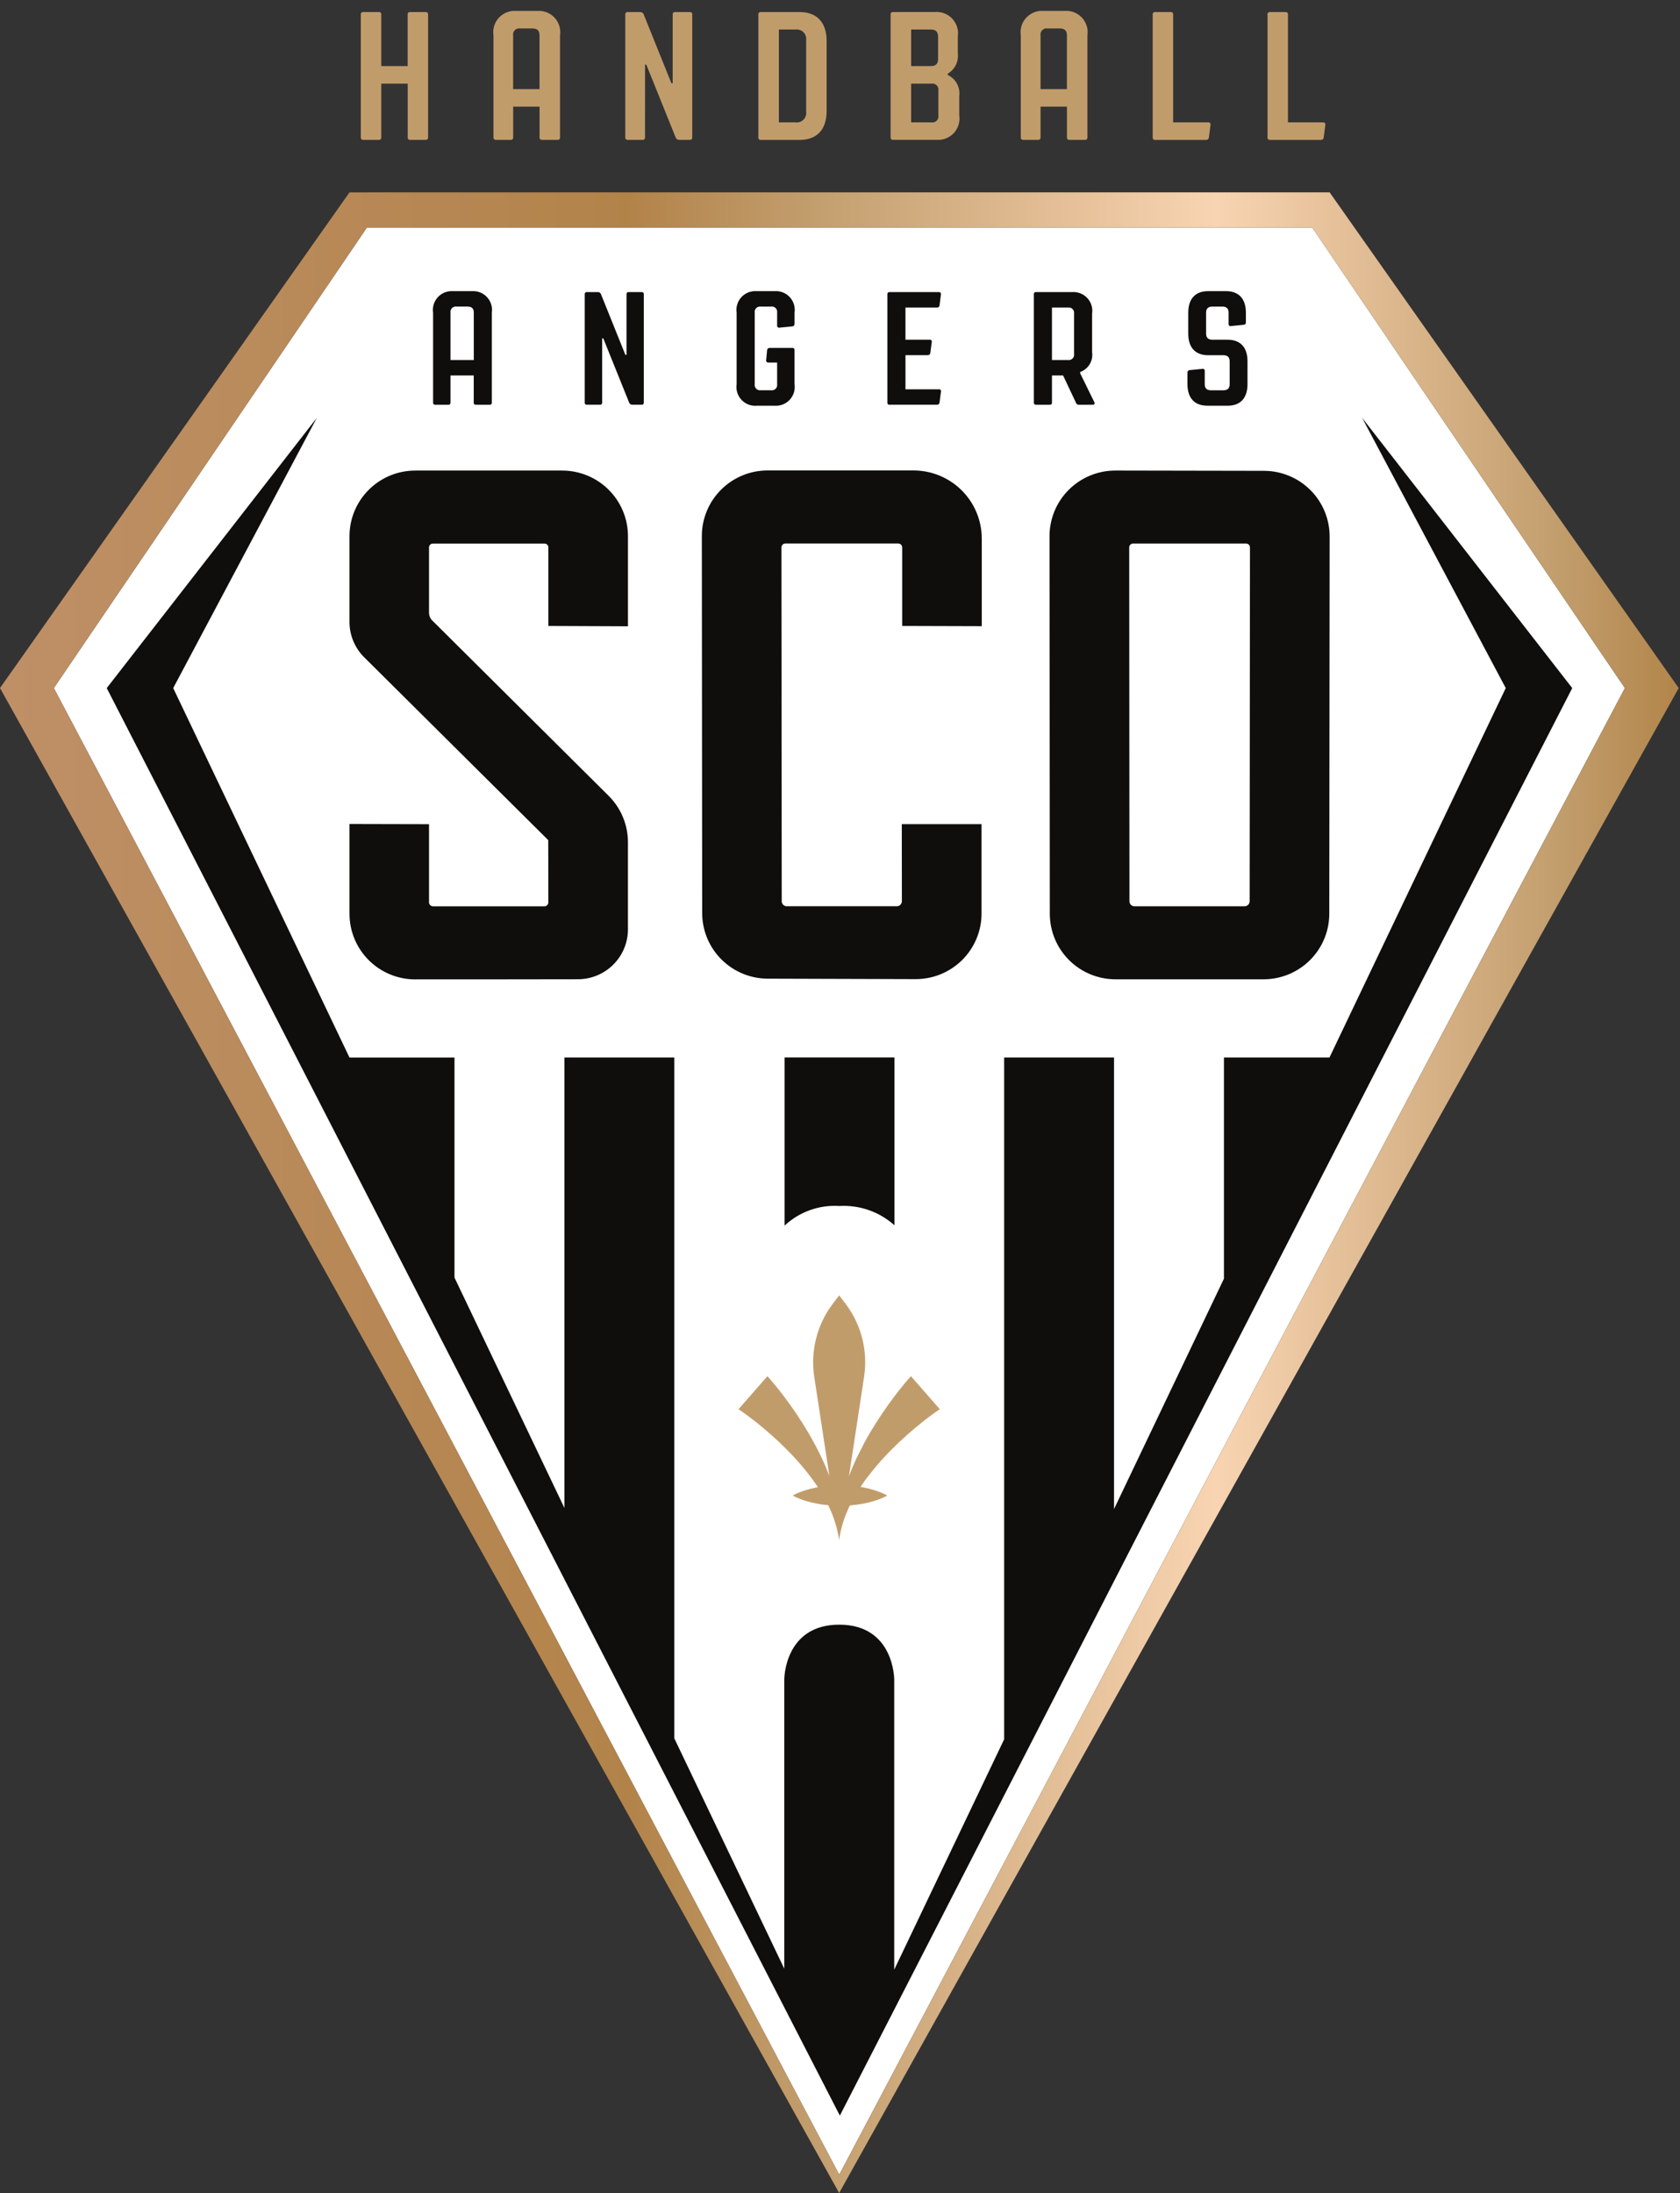 <svg width="154" height="201" viewBox="0 0 154 201" fill="none" xmlns="http://www.w3.org/2000/svg">
<rect x="0" y="0" width="154" height="201" fill="#333333" stroke="none"/>
<path d="M148.947 63.067L76.931 199.321L4.935 63.067L33.636 20.853H120.284L148.947 63.067Z" fill="white"/>
<path d="M79.526 135.383L79.822 134.999C79.924 134.87 80.026 134.747 80.128 134.622C80.231 134.497 80.336 134.372 80.439 134.25C80.647 134.003 80.869 133.763 81.087 133.525L81.417 133.177C81.533 133.061 81.65 132.945 81.759 132.829C82.215 132.37 82.684 131.927 83.166 131.5C83.648 131.073 84.141 130.66 84.647 130.262C84.898 130.061 85.15 129.866 85.406 129.682L85.787 129.409L85.98 129.276L86.07 129.213L86.113 129.185L86.137 129.17L86.149 129.162L83.503 126.136C83.42 126.222 83.365 126.284 83.303 126.359L83.123 126.567C83.007 126.705 82.89 126.846 82.774 126.983C82.55 127.261 82.33 127.539 82.114 127.818C81.686 128.382 81.273 128.951 80.88 129.535C80.487 130.119 80.11 130.711 79.752 131.316C79.665 131.469 79.574 131.617 79.488 131.77L79.233 132.234L78.52 133.641C78.449 133.797 78.375 133.958 78.304 134.115L78.095 134.601C78.029 134.759 77.966 134.927 77.903 135.088C77.875 135.162 77.849 135.233 77.821 135.307L79.208 126.188C79.387 125.015 79.329 123.818 79.036 122.668C78.744 121.518 78.224 120.438 77.506 119.492L76.925 118.728L76.344 119.492C75.626 120.438 75.106 121.518 74.813 122.668C74.52 123.818 74.461 125.015 74.638 126.188L76.032 135.307C76.005 135.232 75.978 135.161 75.951 135.088C75.884 134.928 75.826 134.759 75.754 134.601L75.549 134.115C75.478 133.958 75.404 133.797 75.329 133.641C75.255 133.484 75.18 133.323 75.097 133.167C74.944 132.849 74.78 132.543 74.614 132.234L74.359 131.77C74.272 131.617 74.181 131.469 74.096 131.316C73.739 130.712 73.365 130.119 72.972 129.535C72.579 128.951 72.167 128.382 71.733 127.818C71.521 127.539 71.301 127.261 71.073 126.983C70.957 126.845 70.841 126.705 70.725 126.567L70.548 126.359C70.482 126.284 70.432 126.222 70.347 126.136L67.698 129.162L67.714 129.17L67.733 129.185L67.775 129.213L67.871 129.276L68.059 129.409C68.184 129.499 68.315 129.59 68.44 129.682C68.696 129.871 68.951 130.067 69.202 130.262C69.706 130.658 70.201 131.073 70.68 131.5C71.16 131.926 71.636 132.37 72.092 132.829C72.201 132.945 72.325 133.061 72.429 133.177L72.764 133.525C72.979 133.763 73.2 134.003 73.409 134.25C73.514 134.366 73.62 134.494 73.722 134.622C73.825 134.751 73.927 134.87 74.026 134.999L74.321 135.383C74.423 135.512 74.513 135.646 74.608 135.779C74.733 135.951 74.855 136.127 74.973 136.312L74.835 136.335C74.467 136.406 74.105 136.499 73.749 136.614C73.568 136.673 73.388 136.736 73.207 136.811C73.02 136.885 72.839 136.973 72.665 137.074C72.84 137.171 73.021 137.257 73.207 137.332C73.388 137.408 73.568 137.474 73.749 137.533C74.106 137.644 74.468 137.736 74.835 137.807C75.192 137.878 75.553 137.929 75.916 137.96C75.974 138.076 76.032 138.192 76.081 138.308L76.278 138.759L76.446 139.223C76.636 139.76 76.779 140.312 76.875 140.873L76.918 141.159L76.961 140.873C77.055 140.312 77.197 139.76 77.385 139.223L77.558 138.759L77.754 138.308C77.8 138.196 77.851 138.086 77.908 137.979C78.33 137.947 78.75 137.892 79.166 137.813C79.532 137.743 79.893 137.65 80.247 137.535C80.428 137.476 80.608 137.413 80.788 137.334C80.974 137.259 81.156 137.173 81.331 137.076C81.157 136.976 80.975 136.888 80.788 136.813C80.608 136.739 80.427 136.672 80.247 136.614C79.893 136.498 79.532 136.405 79.166 136.335C79.071 136.32 78.977 136.299 78.883 136.283C78.993 136.115 79.115 135.946 79.224 135.783C79.323 135.649 79.414 135.516 79.511 135.386" fill="#C19C6B"/>
<path d="M81.99 112.307V96.922H71.918V112.337C72.586 111.711 73.375 111.228 74.237 110.918C75.099 110.609 76.016 110.478 76.931 110.536C77.849 110.482 78.769 110.61 79.638 110.913C80.506 111.216 81.306 111.689 81.99 112.302" fill="#100E0C"/>
<path d="M41.297 28.66C41.284 28.583 41.29 28.505 41.314 28.431C41.338 28.358 41.379 28.291 41.434 28.236C41.489 28.181 41.556 28.14 41.63 28.116C41.704 28.093 41.782 28.087 41.859 28.099H42.85C43.249 28.099 43.431 28.276 43.431 28.66V32.997H41.297V28.66ZM39.902 37.099H41.09C41.118 37.103 41.147 37.101 41.174 37.092C41.201 37.083 41.225 37.068 41.245 37.048C41.266 37.028 41.281 37.004 41.29 36.976C41.298 36.949 41.301 36.921 41.297 36.893V34.413H43.426V36.893C43.422 36.921 43.424 36.949 43.433 36.976C43.442 37.004 43.457 37.028 43.477 37.048C43.498 37.068 43.522 37.083 43.549 37.092C43.576 37.101 43.605 37.103 43.633 37.099H44.875C44.904 37.103 44.932 37.101 44.959 37.092C44.986 37.083 45.011 37.068 45.031 37.048C45.051 37.028 45.066 37.004 45.075 36.976C45.084 36.949 45.087 36.921 45.082 36.893V28.663C45.121 28.407 45.102 28.146 45.026 27.899C44.95 27.651 44.819 27.424 44.643 27.234C44.467 27.044 44.25 26.896 44.008 26.801C43.767 26.706 43.507 26.667 43.249 26.686H41.533C41.275 26.667 41.015 26.706 40.774 26.801C40.532 26.896 40.316 27.044 40.139 27.234C39.963 27.424 39.832 27.651 39.756 27.899C39.68 28.146 39.661 28.407 39.7 28.663V36.893C39.696 36.921 39.698 36.949 39.707 36.976C39.716 37.004 39.731 37.028 39.751 37.048C39.771 37.068 39.796 37.083 39.823 37.092C39.85 37.101 39.879 37.103 39.907 37.099" fill="#100E0C"/>
<path d="M53.804 37.097H54.99C55.019 37.102 55.047 37.1 55.075 37.091C55.102 37.082 55.127 37.067 55.147 37.047C55.167 37.027 55.183 37.002 55.191 36.975C55.2 36.948 55.203 36.919 55.198 36.891V31.018H55.302L57.668 36.891C57.687 36.953 57.727 37.007 57.78 37.044C57.834 37.081 57.898 37.1 57.963 37.097H58.806C58.955 37.097 59.013 37.038 59.013 36.891V26.977C59.013 26.829 58.955 26.77 58.806 26.77H57.622C57.49 26.77 57.431 26.829 57.431 26.977V32.524H57.327L55.094 26.977C55.074 26.915 55.035 26.861 54.981 26.824C54.928 26.786 54.864 26.768 54.799 26.77H53.807C53.779 26.766 53.751 26.768 53.723 26.777C53.696 26.786 53.672 26.801 53.652 26.821C53.632 26.841 53.616 26.866 53.608 26.893C53.599 26.92 53.596 26.948 53.601 26.977V36.891C53.596 36.919 53.599 36.948 53.608 36.975C53.616 37.002 53.632 37.026 53.652 37.047C53.672 37.067 53.696 37.082 53.723 37.091C53.751 37.099 53.779 37.102 53.807 37.097" fill="#100E0C"/>
<path d="M69.357 37.187H70.999C71.257 37.206 71.517 37.166 71.759 37.071C72 36.977 72.217 36.828 72.393 36.639C72.569 36.449 72.7 36.221 72.776 35.974C72.852 35.727 72.871 35.465 72.832 35.209V32.096C72.837 32.068 72.834 32.039 72.826 32.012C72.817 31.985 72.802 31.961 72.781 31.941C72.761 31.921 72.737 31.905 72.71 31.897C72.683 31.888 72.654 31.886 72.626 31.89H70.54C70.485 31.887 70.432 31.906 70.391 31.941C70.35 31.977 70.324 32.027 70.319 32.081L70.231 33.026C70.216 33.158 70.305 33.232 70.438 33.232H71.237V35.209C71.249 35.286 71.243 35.364 71.22 35.438C71.196 35.511 71.155 35.578 71.1 35.633C71.045 35.688 70.978 35.729 70.904 35.752C70.83 35.776 70.751 35.782 70.675 35.769H69.745C69.668 35.782 69.59 35.776 69.516 35.752C69.443 35.728 69.376 35.687 69.321 35.633C69.266 35.578 69.225 35.511 69.201 35.438C69.177 35.364 69.171 35.286 69.184 35.209V28.66C69.171 28.583 69.177 28.505 69.201 28.431C69.225 28.358 69.266 28.291 69.321 28.236C69.376 28.182 69.443 28.141 69.516 28.117C69.59 28.093 69.668 28.087 69.745 28.1H70.675C70.751 28.087 70.83 28.093 70.904 28.117C70.978 28.14 71.045 28.181 71.1 28.236C71.155 28.291 71.196 28.358 71.22 28.431C71.243 28.505 71.249 28.583 71.237 28.66V29.84C71.233 29.867 71.236 29.895 71.245 29.921C71.254 29.947 71.269 29.971 71.29 29.99C71.31 30.009 71.335 30.022 71.362 30.03C71.388 30.037 71.417 30.038 71.444 30.032L72.627 29.916C72.683 29.914 72.737 29.889 72.776 29.848C72.815 29.806 72.835 29.751 72.834 29.695V28.662C72.873 28.406 72.853 28.145 72.777 27.897C72.701 27.65 72.57 27.423 72.394 27.233C72.218 27.043 72.001 26.895 71.76 26.8C71.518 26.705 71.259 26.666 71 26.685H69.358C69.099 26.666 68.84 26.705 68.598 26.8C68.357 26.895 68.14 27.043 67.964 27.233C67.788 27.423 67.657 27.65 67.581 27.897C67.505 28.145 67.485 28.406 67.525 28.662V35.213C67.485 35.469 67.505 35.73 67.581 35.977C67.657 36.225 67.788 36.452 67.964 36.642C68.14 36.832 68.357 36.98 68.598 37.075C68.84 37.17 69.099 37.209 69.358 37.19" fill="#100E0C"/>
<path d="M81.553 37.097H85.901C85.956 37.1 86.009 37.082 86.05 37.046C86.092 37.011 86.118 36.96 86.123 36.906L86.255 35.889C86.262 35.863 86.263 35.835 86.257 35.809C86.251 35.783 86.239 35.759 86.221 35.738C86.204 35.718 86.181 35.702 86.156 35.692C86.132 35.682 86.104 35.678 86.078 35.681H83.002V32.552H85.058C85.112 32.554 85.165 32.536 85.206 32.5C85.248 32.465 85.273 32.414 85.278 32.36L85.412 31.343C85.419 31.317 85.419 31.29 85.413 31.264C85.407 31.238 85.394 31.214 85.377 31.193C85.359 31.173 85.337 31.157 85.312 31.147C85.288 31.137 85.261 31.134 85.234 31.137H83.001V28.189H85.9C85.955 28.192 86.008 28.173 86.05 28.137C86.091 28.101 86.117 28.051 86.122 27.997L86.254 26.979C86.269 26.847 86.21 26.773 86.076 26.773H81.551C81.522 26.768 81.494 26.771 81.467 26.779C81.439 26.788 81.415 26.803 81.395 26.823C81.375 26.844 81.359 26.868 81.351 26.895C81.342 26.922 81.34 26.951 81.344 26.979V36.894C81.34 36.922 81.342 36.95 81.351 36.977C81.359 37.004 81.375 37.029 81.395 37.049C81.415 37.069 81.439 37.084 81.467 37.093C81.494 37.102 81.522 37.104 81.551 37.1" fill="#100E0C"/>
<path d="M96.429 28.189H97.893C97.969 28.177 98.048 28.182 98.122 28.206C98.196 28.23 98.263 28.27 98.318 28.325C98.373 28.38 98.414 28.447 98.438 28.52C98.462 28.594 98.468 28.672 98.455 28.749V32.437C98.468 32.514 98.462 32.592 98.438 32.666C98.414 32.74 98.373 32.807 98.318 32.862C98.263 32.916 98.196 32.957 98.122 32.981C98.048 33.005 97.969 33.011 97.893 32.998H96.429V28.189ZM94.98 37.1H96.222C96.25 37.104 96.279 37.102 96.306 37.093C96.333 37.084 96.358 37.069 96.378 37.049C96.398 37.029 96.413 37.004 96.422 36.977C96.431 36.95 96.433 36.922 96.429 36.894V34.413H97.45L98.633 36.921C98.65 36.977 98.686 37.025 98.734 37.057C98.783 37.09 98.841 37.104 98.899 37.099H100.182C100.329 37.099 100.374 36.983 100.315 36.867L99.014 34.212V34.096C99.379 33.967 99.688 33.715 99.888 33.384C100.087 33.053 100.165 32.663 100.109 32.281V28.748C100.148 28.492 100.129 28.23 100.052 27.983C99.976 27.736 99.845 27.509 99.669 27.319C99.493 27.129 99.276 26.981 99.035 26.886C98.793 26.791 98.534 26.751 98.275 26.77H94.976C94.948 26.766 94.919 26.768 94.892 26.777C94.865 26.786 94.84 26.801 94.82 26.821C94.8 26.841 94.785 26.866 94.776 26.893C94.767 26.92 94.765 26.949 94.769 26.977V36.891C94.765 36.919 94.767 36.948 94.776 36.975C94.785 37.002 94.8 37.027 94.82 37.047C94.84 37.067 94.865 37.082 94.892 37.091C94.919 37.099 94.948 37.102 94.976 37.097" fill="#100E0C"/>
<path d="M110.676 37.187H112.535C113.644 37.187 114.354 36.553 114.354 35.209V33.115C114.354 31.773 113.644 31.138 112.535 31.138H111.14C110.756 31.138 110.559 30.96 110.559 30.577V28.66C110.559 28.277 110.751 28.1 111.14 28.1H112.042C112.427 28.1 112.623 28.277 112.623 28.66V29.692C112.619 29.72 112.621 29.748 112.63 29.774C112.639 29.801 112.655 29.824 112.675 29.843C112.696 29.862 112.72 29.876 112.747 29.883C112.774 29.89 112.803 29.891 112.83 29.885L113.999 29.769C114.027 29.769 114.056 29.763 114.082 29.752C114.108 29.741 114.132 29.724 114.151 29.703C114.171 29.683 114.185 29.658 114.195 29.631C114.204 29.604 114.208 29.576 114.206 29.547V28.662C114.206 27.32 113.496 26.685 112.386 26.685H110.744C109.634 26.685 108.924 27.319 108.924 28.662V30.58C108.924 31.922 109.633 32.557 110.744 32.557H112.138C112.523 32.557 112.719 32.735 112.719 33.118V35.213C112.719 35.595 112.527 35.773 112.138 35.773H111.015C110.629 35.773 110.434 35.595 110.434 35.213V34.001C110.438 33.973 110.436 33.945 110.427 33.919C110.417 33.892 110.402 33.869 110.382 33.85C110.361 33.831 110.336 33.817 110.31 33.81C110.283 33.802 110.254 33.802 110.227 33.808L109.058 33.924C109.03 33.924 109.002 33.929 108.975 33.941C108.949 33.952 108.926 33.968 108.906 33.989C108.887 34.01 108.872 34.034 108.862 34.061C108.853 34.087 108.849 34.116 108.851 34.144V35.207C108.851 36.549 109.56 37.184 110.67 37.184" fill="#100E0C"/>
<path d="M38.065 89.765C38.065 89.765 52.082 89.765 53.014 89.753C54.224 89.743 55.38 89.256 56.232 88.399C57.084 87.542 57.562 86.384 57.562 85.177V77.198C57.562 76.407 57.406 75.624 57.101 74.893C56.797 74.162 56.352 73.499 55.79 72.94L39.697 56.945C39.58 56.848 39.486 56.726 39.422 56.588C39.358 56.45 39.325 56.3 39.327 56.148V50.187C39.325 50.138 39.333 50.089 39.35 50.044C39.368 49.998 39.395 49.957 39.43 49.922C39.465 49.888 39.507 49.861 39.553 49.844C39.599 49.827 39.648 49.82 39.697 49.823H49.902C49.951 49.82 49.999 49.828 50.044 49.846C50.09 49.863 50.131 49.89 50.165 49.924C50.2 49.958 50.226 49.999 50.244 50.045C50.261 50.09 50.269 50.138 50.267 50.187V57.373L57.563 57.404V49.144C57.563 47.549 56.928 46.019 55.797 44.892C54.667 43.764 53.133 43.13 51.535 43.13H38.065C36.466 43.13 34.933 43.764 33.802 44.892C32.672 46.019 32.037 47.549 32.037 49.144C32.037 49.144 32.037 56.414 32.037 57.025C32.041 58.234 32.526 59.393 33.386 60.246L50.255 77.002L50.266 82.706C50.266 82.803 50.227 82.895 50.159 82.963C50.09 83.032 49.998 83.07 49.901 83.07H39.697C39.599 83.07 39.505 83.031 39.435 82.962C39.366 82.893 39.327 82.799 39.327 82.701V75.542L32.037 75.525V83.754C32.037 85.349 32.672 86.878 33.802 88.006C34.933 89.134 36.466 89.767 38.065 89.767" fill="#100E0C"/>
<path d="M103.511 50.175C103.511 50.08 103.549 49.989 103.616 49.921C103.684 49.854 103.776 49.816 103.871 49.816H114.22C114.315 49.816 114.407 49.854 114.474 49.921C114.542 49.989 114.58 50.08 114.58 50.175L114.552 82.609C114.55 82.731 114.5 82.847 114.413 82.932C114.326 83.018 114.209 83.066 114.087 83.066H103.991C103.869 83.066 103.753 83.017 103.667 82.932C103.581 82.846 103.533 82.73 103.533 82.609L103.511 50.175ZM102.245 89.759H115.823C117.422 89.759 118.955 89.125 120.085 87.998C121.216 86.87 121.851 85.341 121.851 83.746L121.883 49.173C121.884 47.579 121.251 46.05 120.123 44.921C118.994 43.792 117.463 43.157 115.865 43.154L102.249 43.129C101.456 43.127 100.67 43.282 99.937 43.584C99.203 43.885 98.537 44.328 97.976 44.887C97.414 45.446 96.969 46.11 96.665 46.841C96.362 47.572 96.206 48.356 96.207 49.147L96.233 83.748C96.233 85.34 96.866 86.867 97.993 87.994C99.12 89.121 100.65 89.755 102.245 89.759Z" fill="#100E0C"/>
<path d="M64.366 83.688C64.367 85.279 64.999 86.806 66.126 87.933C67.252 89.06 68.781 89.696 70.376 89.701L83.932 89.743C84.724 89.744 85.51 89.59 86.242 89.289C86.975 88.987 87.641 88.545 88.203 87.987C88.764 87.428 89.209 86.765 89.513 86.035C89.817 85.304 89.974 84.521 89.974 83.731V75.536H82.664L82.672 82.606C82.67 82.727 82.621 82.842 82.536 82.927C82.451 83.013 82.335 83.061 82.214 83.063H72.117C72.056 83.063 71.997 83.052 71.941 83.029C71.885 83.006 71.835 82.972 71.792 82.93C71.75 82.887 71.716 82.837 71.693 82.781C71.67 82.726 71.658 82.667 71.658 82.606L71.63 50.173C71.63 50.078 71.669 49.987 71.736 49.92C71.803 49.853 71.895 49.815 71.99 49.815H82.34C82.435 49.815 82.526 49.852 82.594 49.919C82.662 49.987 82.7 50.078 82.7 50.173V57.372L89.995 57.394V49.37C89.995 48.549 89.834 47.736 89.519 46.978C89.204 46.219 88.743 45.53 88.162 44.95C87.58 44.369 86.889 43.909 86.129 43.595C85.369 43.281 84.555 43.119 83.732 43.119H70.363C69.571 43.119 68.787 43.275 68.055 43.577C67.324 43.879 66.659 44.323 66.099 44.882C65.539 45.441 65.095 46.104 64.793 46.834C64.49 47.564 64.334 48.346 64.335 49.137L64.366 83.688Z" fill="#100E0C"/>
<path d="M4.935 63.067L33.636 20.853H120.284L148.952 63.067L76.932 199.321L4.935 63.067ZM32.037 17.632L0 63.064L76.923 201L153.882 63.064L121.882 17.629L32.037 17.632Z" fill="url(#paint0_linear_285_7269)"/>
<path d="M144.121 63.067L124.871 38.311L124.878 38.324L124.869 38.312L138.027 63.067L121.87 96.924H112.195V117.198L102.119 138.313V96.924H92.047V159.418L81.97 180.532V153.937C81.97 153.937 81.982 148.91 76.931 148.91C71.88 148.91 71.892 153.937 71.892 153.937V180.443L61.812 159.329V96.924H51.739V138.215L41.661 117.098V96.93H32.036L15.877 63.067L29.032 38.317V38.311L9.784 63.067L76.987 193.907L144.121 63.067Z" fill="#100E0C"/>
<path d="M39.014 12.821H37.605C37.573 12.826 37.541 12.823 37.511 12.813C37.481 12.803 37.453 12.786 37.431 12.763C37.408 12.741 37.391 12.713 37.381 12.683C37.371 12.653 37.368 12.621 37.373 12.589V7.665H34.951V12.587C34.956 12.619 34.953 12.651 34.943 12.681C34.933 12.711 34.916 12.739 34.893 12.761C34.871 12.784 34.843 12.801 34.813 12.811C34.782 12.821 34.75 12.824 34.719 12.819H33.307C33.275 12.823 33.243 12.82 33.213 12.81C33.183 12.8 33.155 12.783 33.133 12.761C33.11 12.738 33.093 12.711 33.083 12.681C33.073 12.651 33.07 12.618 33.074 12.587V1.335C33.07 1.304 33.073 1.271 33.083 1.241C33.093 1.211 33.11 1.184 33.133 1.161C33.155 1.139 33.183 1.122 33.213 1.112C33.243 1.102 33.275 1.099 33.307 1.103H34.717C34.749 1.098 34.781 1.101 34.812 1.111C34.842 1.121 34.87 1.138 34.892 1.161C34.915 1.183 34.932 1.211 34.942 1.241C34.952 1.271 34.955 1.303 34.95 1.335V6.057H37.368V1.335C37.363 1.304 37.366 1.271 37.377 1.241C37.387 1.211 37.404 1.184 37.426 1.161C37.449 1.139 37.476 1.122 37.506 1.112C37.537 1.102 37.569 1.099 37.6 1.103H39.01C39.041 1.099 39.074 1.102 39.104 1.112C39.134 1.122 39.161 1.139 39.184 1.161C39.206 1.184 39.224 1.211 39.234 1.241C39.244 1.271 39.247 1.304 39.242 1.335V12.586C39.247 12.617 39.244 12.649 39.234 12.68C39.224 12.71 39.206 12.737 39.184 12.76C39.161 12.782 39.134 12.799 39.104 12.809C39.074 12.819 39.041 12.822 39.01 12.818" fill="#C19C6B"/>
<path d="M47.038 3.244V8.168H49.456V3.244C49.456 2.809 49.254 2.608 48.802 2.608H47.676C47.589 2.593 47.5 2.6 47.416 2.627C47.332 2.654 47.255 2.7 47.193 2.763C47.131 2.825 47.084 2.901 47.057 2.985C47.03 3.068 47.024 3.157 47.038 3.244ZM47.306 1H49.254C49.547 0.978 49.842 1.023 50.116 1.131C50.39 1.238 50.636 1.406 50.837 1.622C51.037 1.837 51.185 2.095 51.272 2.376C51.358 2.657 51.38 2.954 51.336 3.244V12.587C51.34 12.619 51.337 12.651 51.327 12.681C51.317 12.711 51.3 12.738 51.278 12.761C51.255 12.783 51.228 12.8 51.197 12.81C51.167 12.82 51.135 12.823 51.103 12.819H49.693C49.661 12.824 49.629 12.821 49.599 12.811C49.568 12.801 49.541 12.784 49.518 12.761C49.496 12.739 49.479 12.711 49.469 12.681C49.459 12.651 49.456 12.619 49.461 12.587V9.775H47.042V12.587C47.047 12.619 47.044 12.651 47.034 12.681C47.024 12.711 47.007 12.738 46.984 12.761C46.962 12.783 46.934 12.8 46.904 12.81C46.874 12.82 46.842 12.823 46.81 12.819H45.467C45.435 12.823 45.403 12.82 45.373 12.81C45.343 12.8 45.315 12.783 45.293 12.761C45.27 12.738 45.253 12.711 45.243 12.681C45.233 12.651 45.23 12.619 45.234 12.587V3.244C45.19 2.954 45.212 2.657 45.298 2.376C45.385 2.095 45.534 1.837 45.734 1.622C45.934 1.406 46.18 1.238 46.454 1.131C46.728 1.023 47.023 0.978 47.317 1" fill="#C19C6B"/>
<path d="M59.126 12.588C59.13 12.62 59.127 12.652 59.117 12.682C59.107 12.712 59.09 12.739 59.068 12.762C59.045 12.784 59.018 12.801 58.987 12.811C58.957 12.822 58.925 12.824 58.894 12.82H57.55C57.519 12.824 57.486 12.822 57.456 12.811C57.426 12.801 57.399 12.784 57.376 12.762C57.353 12.739 57.337 12.712 57.326 12.682C57.316 12.652 57.313 12.62 57.318 12.588V1.336C57.313 1.305 57.316 1.273 57.326 1.242C57.337 1.212 57.353 1.185 57.376 1.162C57.399 1.14 57.426 1.123 57.456 1.113C57.486 1.103 57.519 1.1 57.55 1.104H58.676C58.75 1.101 58.823 1.122 58.883 1.164C58.944 1.206 58.989 1.266 59.012 1.336L61.546 7.631H61.662V1.336C61.662 1.168 61.729 1.104 61.881 1.104H63.224C63.391 1.104 63.456 1.17 63.456 1.336V12.588C63.456 12.756 63.388 12.82 63.224 12.82H62.267C62.193 12.824 62.12 12.803 62.059 12.761C61.998 12.719 61.953 12.659 61.931 12.588L59.244 5.924H59.128L59.126 12.588Z" fill="#C19C6B"/>
<path d="M71.396 2.708V11.216H72.907C73.041 11.236 73.179 11.224 73.308 11.181C73.437 11.138 73.554 11.066 73.65 10.97C73.747 10.874 73.819 10.757 73.862 10.628C73.904 10.5 73.916 10.363 73.897 10.228V3.696C73.916 3.562 73.904 3.425 73.862 3.296C73.819 3.167 73.747 3.05 73.65 2.954C73.554 2.858 73.437 2.786 73.308 2.743C73.179 2.701 73.041 2.689 72.907 2.708H71.396ZM69.516 12.588V1.336C69.512 1.305 69.515 1.273 69.525 1.242C69.535 1.212 69.552 1.185 69.574 1.162C69.597 1.14 69.624 1.123 69.655 1.113C69.685 1.103 69.717 1.1 69.749 1.104H73.29C74.801 1.104 75.776 1.959 75.776 3.783V10.146C75.776 11.972 74.802 12.826 73.29 12.826H69.749C69.717 12.83 69.685 12.827 69.655 12.817C69.624 12.807 69.597 12.79 69.574 12.768C69.552 12.745 69.535 12.718 69.525 12.688C69.515 12.658 69.512 12.626 69.516 12.594" fill="#C19C6B"/>
<path d="M85.381 7.665H83.521V11.216H85.381C85.468 11.23 85.557 11.224 85.641 11.197C85.725 11.17 85.801 11.123 85.863 11.061C85.925 10.999 85.972 10.923 85.999 10.839C86.026 10.755 86.033 10.666 86.019 10.58V8.301C86.033 8.214 86.027 8.125 86 8.041C85.973 7.957 85.926 7.881 85.864 7.819C85.801 7.757 85.725 7.71 85.641 7.683C85.557 7.657 85.468 7.65 85.381 7.665ZM83.521 2.707V6.057H85.335C85.771 6.057 85.99 5.855 85.99 5.421V3.344C85.99 2.909 85.771 2.707 85.335 2.707H83.521ZM85.716 1.1C86.01 1.078 86.305 1.123 86.579 1.23C86.853 1.338 87.099 1.506 87.299 1.722C87.499 1.937 87.648 2.195 87.734 2.476C87.821 2.757 87.843 3.053 87.799 3.344V4.901C87.842 5.267 87.778 5.637 87.614 5.966C87.45 6.295 87.193 6.57 86.875 6.756V6.872C87.233 7.039 87.528 7.316 87.719 7.662C87.909 8.008 87.984 8.406 87.932 8.797V10.573C87.977 10.863 87.955 11.16 87.868 11.441C87.782 11.722 87.633 11.979 87.433 12.195C87.233 12.41 86.987 12.578 86.713 12.686C86.439 12.794 86.144 12.838 85.85 12.817H81.873C81.841 12.821 81.809 12.818 81.779 12.808C81.748 12.798 81.721 12.781 81.698 12.759C81.676 12.736 81.659 12.709 81.649 12.678C81.639 12.648 81.636 12.616 81.64 12.585V1.335C81.636 1.304 81.639 1.272 81.649 1.241C81.659 1.211 81.676 1.184 81.698 1.161C81.721 1.139 81.748 1.122 81.779 1.112C81.809 1.102 81.841 1.099 81.873 1.103L85.716 1.1Z" fill="#C19C6B"/>
<path d="M95.382 3.244V8.168H97.8V3.244C97.8 2.809 97.598 2.608 97.146 2.608H96.021C95.934 2.593 95.845 2.6 95.761 2.627C95.677 2.654 95.6 2.7 95.538 2.763C95.476 2.825 95.429 2.901 95.402 2.985C95.375 3.068 95.367 3.157 95.382 3.244ZM95.651 1H97.598C97.891 0.978 98.186 1.023 98.46 1.131C98.734 1.238 98.98 1.406 99.18 1.622C99.38 1.837 99.529 2.095 99.616 2.376C99.702 2.657 99.724 2.954 99.68 3.244V12.587C99.684 12.619 99.681 12.651 99.671 12.681C99.661 12.711 99.644 12.738 99.622 12.761C99.599 12.783 99.572 12.8 99.541 12.81C99.511 12.82 99.479 12.823 99.447 12.819H98.037C98.005 12.824 97.973 12.821 97.943 12.811C97.912 12.801 97.885 12.784 97.862 12.761C97.84 12.739 97.823 12.711 97.812 12.681C97.802 12.651 97.8 12.619 97.804 12.587V9.775H95.382V12.587C95.386 12.619 95.383 12.651 95.373 12.681C95.363 12.711 95.346 12.738 95.323 12.761C95.301 12.783 95.273 12.8 95.243 12.81C95.213 12.82 95.181 12.823 95.149 12.819H93.806C93.775 12.823 93.742 12.82 93.712 12.81C93.682 12.8 93.654 12.783 93.632 12.761C93.609 12.738 93.592 12.711 93.582 12.681C93.572 12.651 93.569 12.619 93.574 12.587V3.244C93.529 2.954 93.551 2.657 93.638 2.376C93.724 2.095 93.873 1.837 94.073 1.622C94.273 1.406 94.519 1.238 94.793 1.131C95.067 1.023 95.362 0.978 95.656 1" fill="#C19C6B"/>
<path d="M110.763 11.216C110.793 11.213 110.823 11.217 110.851 11.229C110.879 11.24 110.904 11.257 110.924 11.28C110.943 11.303 110.957 11.33 110.965 11.359C110.972 11.388 110.972 11.418 110.965 11.448L110.813 12.607C110.806 12.671 110.774 12.73 110.723 12.771C110.673 12.812 110.609 12.831 110.544 12.825H105.896C105.865 12.829 105.833 12.826 105.802 12.816C105.772 12.806 105.745 12.789 105.722 12.767C105.7 12.744 105.683 12.717 105.673 12.687C105.662 12.656 105.66 12.624 105.664 12.593V1.335C105.66 1.304 105.662 1.271 105.673 1.241C105.683 1.211 105.7 1.184 105.722 1.161C105.745 1.139 105.772 1.122 105.802 1.112C105.833 1.102 105.865 1.099 105.896 1.103H107.306C107.337 1.099 107.37 1.102 107.4 1.112C107.43 1.122 107.458 1.139 107.48 1.161C107.503 1.184 107.52 1.211 107.53 1.241C107.54 1.271 107.543 1.304 107.538 1.335V11.216H110.763Z" fill="#C19C6B"/>
<path d="M121.288 11.216C121.318 11.213 121.348 11.217 121.376 11.229C121.404 11.24 121.429 11.257 121.449 11.28C121.468 11.303 121.483 11.33 121.49 11.359C121.497 11.388 121.497 11.418 121.49 11.448L121.338 12.607C121.331 12.671 121.299 12.73 121.249 12.771C121.198 12.812 121.134 12.831 121.069 12.825H116.422C116.39 12.829 116.358 12.826 116.328 12.816C116.297 12.806 116.27 12.789 116.247 12.767C116.225 12.744 116.208 12.717 116.198 12.687C116.188 12.656 116.185 12.624 116.189 12.593V1.335C116.185 1.304 116.188 1.271 116.198 1.241C116.208 1.211 116.225 1.184 116.247 1.161C116.27 1.139 116.297 1.122 116.328 1.112C116.358 1.102 116.39 1.099 116.422 1.103H117.831C117.863 1.099 117.895 1.102 117.925 1.112C117.955 1.122 117.983 1.139 118.005 1.161C118.028 1.184 118.045 1.211 118.055 1.241C118.065 1.271 118.068 1.304 118.063 1.335V11.216H121.288Z" fill="#C19C6B"/>
<defs>
<linearGradient id="paint0_linear_285_7269" x1="0" y1="109.314" x2="153.882" y2="109.314" gradientUnits="userSpaceOnUse">
<stop stop-color="#BF9067"/>
<stop offset="0.374" stop-color="#B28349"/>
<stop offset="0.477" stop-color="#C19C6B"/>
<stop offset="0.724" stop-color="#F8D4B2"/>
<stop offset="0.933" stop-color="#C19C6B"/>
<stop offset="1" stop-color="#B2854A"/>
</linearGradient>
</defs>
</svg>
